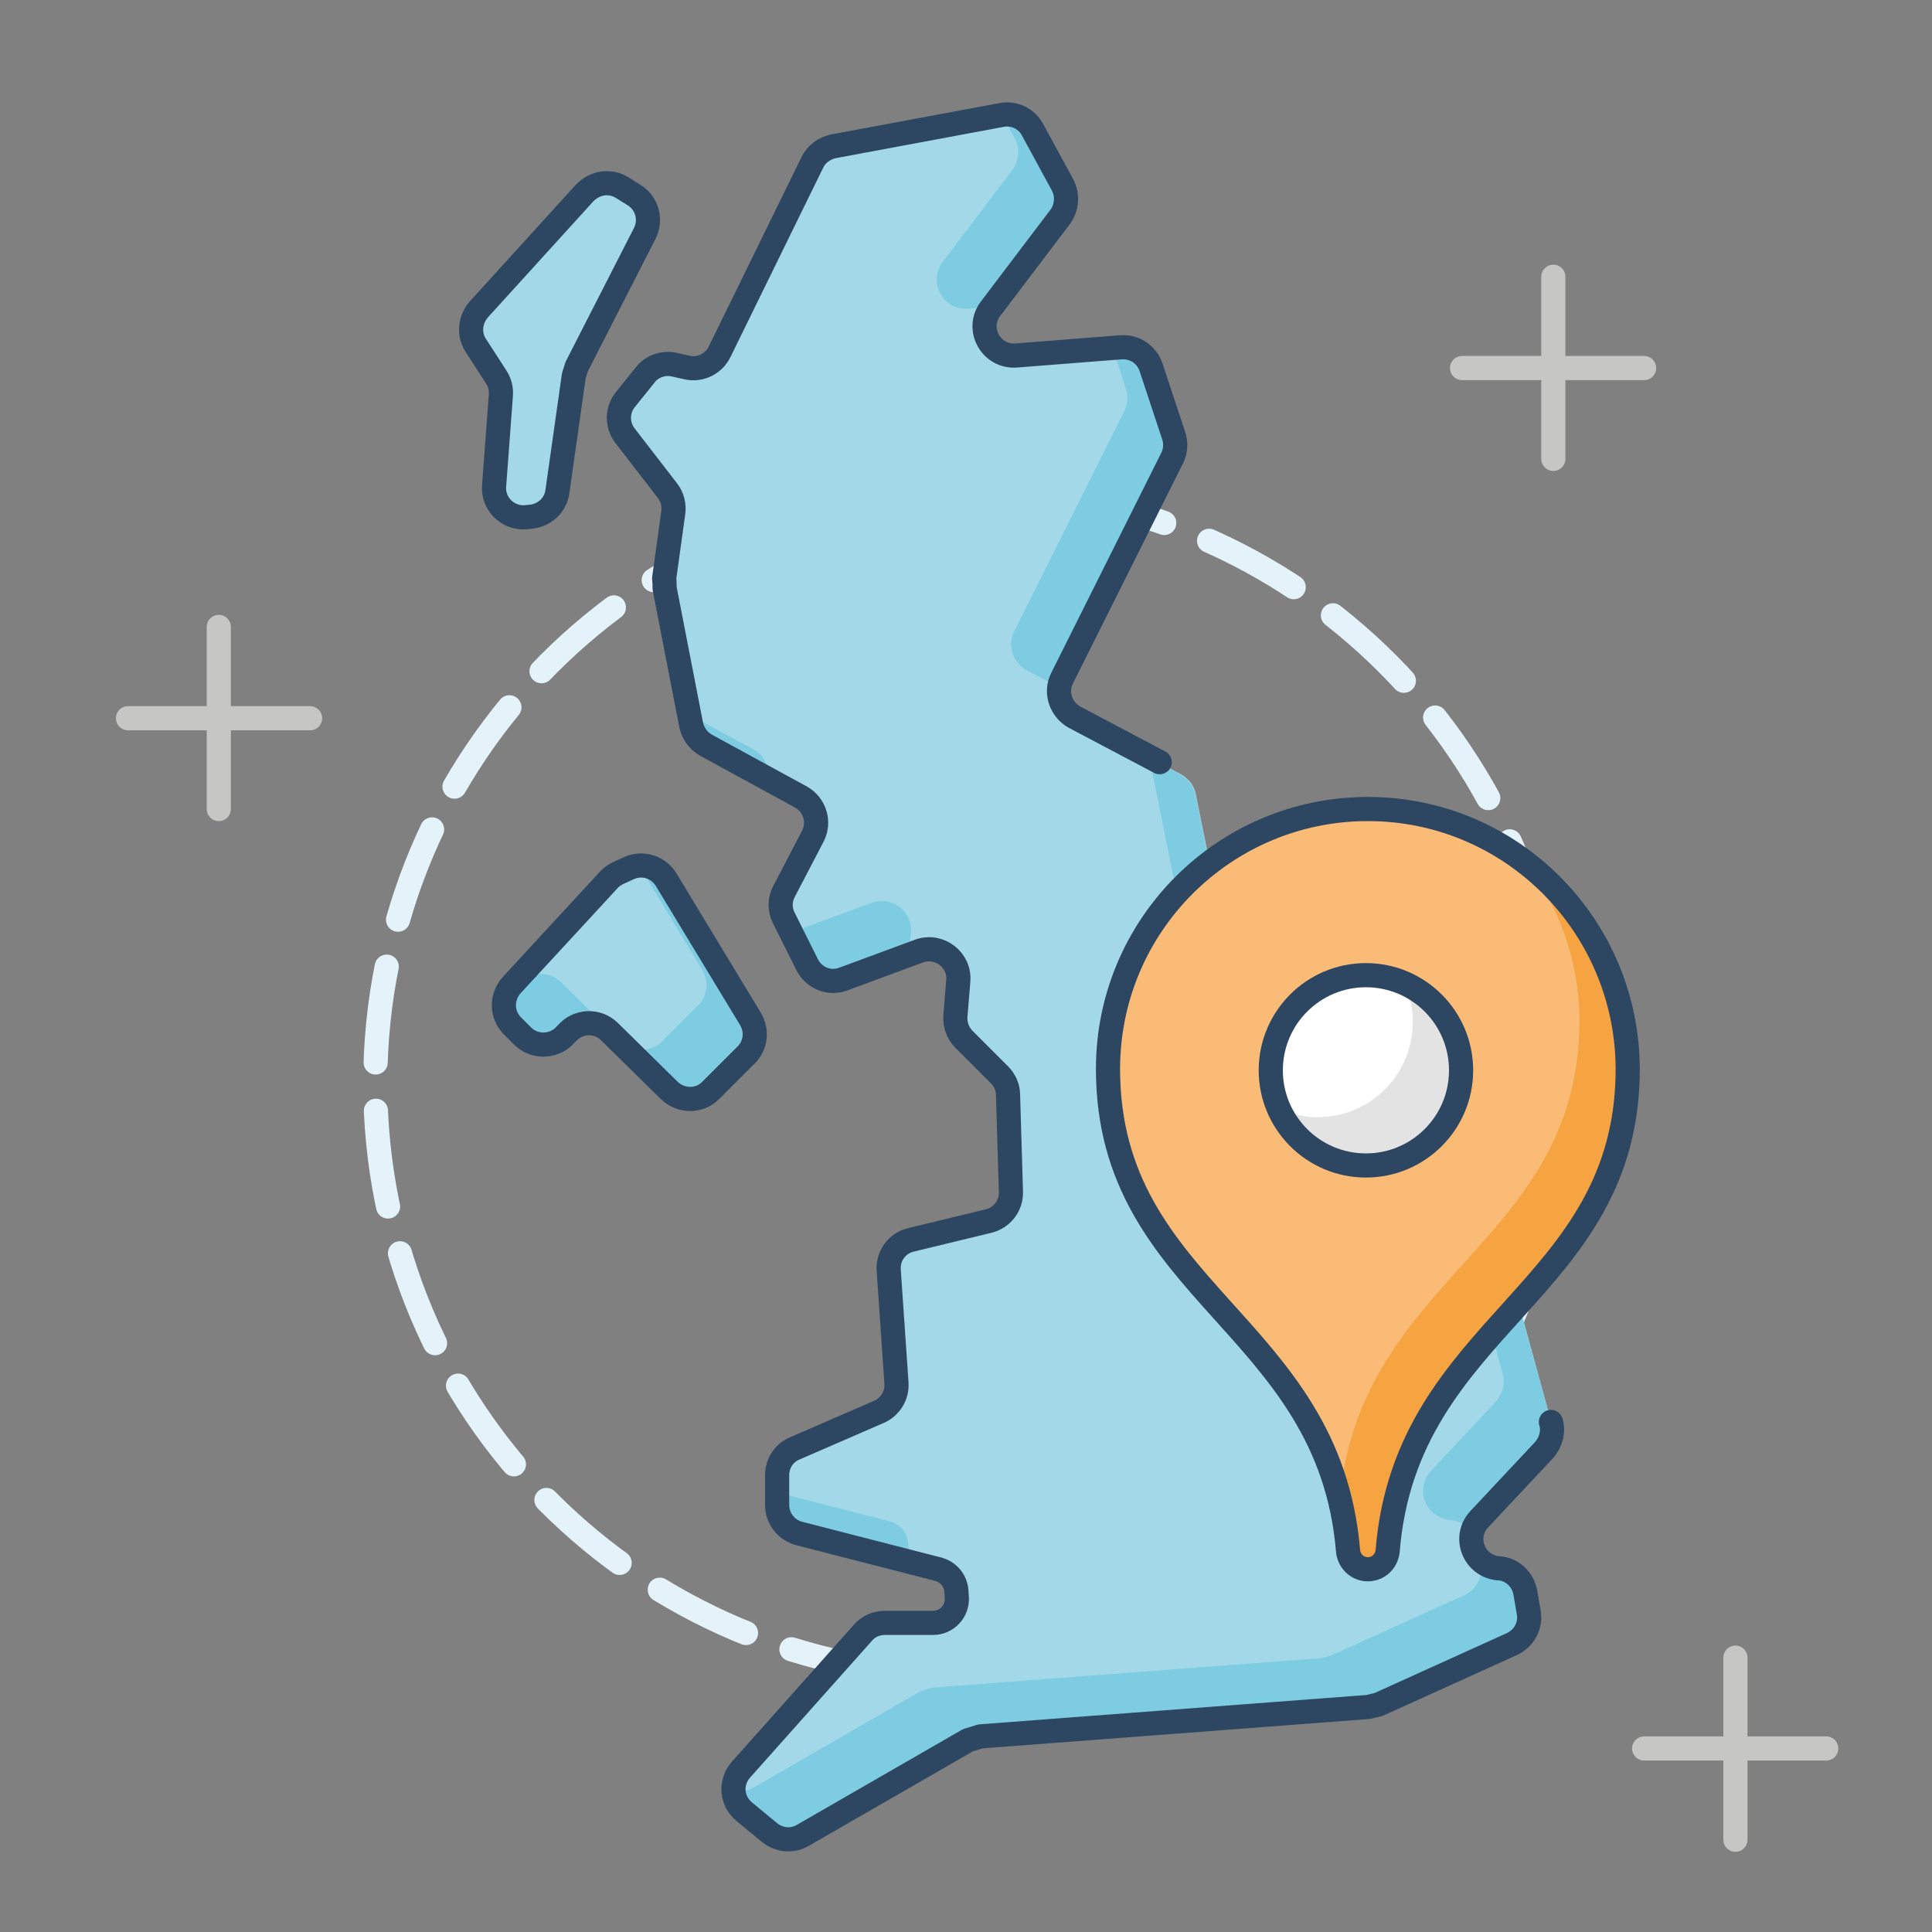 <?xml version="1.0" encoding="utf-8"?>
<!-- Generator: Adobe Illustrator 22.1.0, SVG Export Plug-In . SVG Version: 6.00 Build 0)  -->
<svg version="1.1" id="Layer_1" xmlns="http://www.w3.org/2000/svg" xmlns:xlink="http://www.w3.org/1999/xlink" x="0px" y="0px"
	 viewBox="0 0 400 400" style="enable-background:new 0 0 400 400;" xml:space="preserve">
<rect x="0" y="0" width="400" height="400" fill="#808080" stroke="none"/>
<style type="text/css">
	
		.st0{fill:none;stroke:#E4F3F9;stroke-width:5;stroke-linecap:round;stroke-linejoin:round;stroke-miterlimit:10;stroke-dasharray:20,10;}
	.st1{fill:#A3D8E8;}
	.st2{fill:#7DCCE1;}
	.st3{fill:none;stroke:#2D4662;stroke-width:5;stroke-linecap:round;stroke-linejoin:round;stroke-miterlimit:10;}
	.st4{fill:#A3D8E8;stroke:#2D4662;stroke-width:5;stroke-linecap:round;stroke-linejoin:round;stroke-miterlimit:10;}
	.st5{fill:#F9BB75;}
	.st6{fill:#F6A442;}
	.st7{fill:#FFFFFF;}
	.st8{fill:#E3E3E3;}
	.st9{fill:none;stroke:#C6C6C5;stroke-width:5;stroke-linecap:round;stroke-linejoin:round;stroke-miterlimit:10;}
</style>
<g id="UK_x5F_alt">
	<path class="st0" d="M323.2,224.2c0,67.8-55,122.8-122.8,122.8c-67.8,0-122.8-55-122.7-122.8c0-67.8,55-122.8,122.8-122.8
		S323.2,156.5,323.2,224.2L323.2,224.2z"/>
	<g>
		<path class="st1" d="M172.6,30.6l34.9-6.5c2.6-0.5,5.2,0.8,6.4,3.1l6.2,11.4c1.1,2.1,0.9,4.7-0.5,6.6l-14.4,19
			c-3.2,4.2,0.1,10.1,5.3,9.7l21.7-1.7c2.8-0.2,5.3,1.5,6.2,4.1l4.7,14.2c0.5,1.5,0.4,3.2-0.3,4.6l-22.8,45.6
			c-1.5,2.9-0.3,6.5,2.6,8.1l21.9,11.5c1.6,0.9,2.8,2.4,3.1,4.2l6.7,33.3c0.4,1.9,1.6,3.4,3.3,4.3l15.9,7.7c1.6,0.8,2.8,2.2,3.2,3.9
			l13.6,50.2c0.8,2.9,3.5,4.8,6.5,4.4l11.6-1.2c3-0.3,5.7,1.6,6.5,4.4l6.3,23c0.6,2,0,4.2-1.4,5.8l-13.4,14.3
			c-3.5,3.7-1.2,9.7,3.9,10.2l0.2,0c2.7,0.2,4.9,2.3,5.4,5l0.7,4.1c0.5,2.7-0.9,5.4-3.5,6.6l-27.6,12.5c-0.7,0.2-1.4,0.3-2,0.5
			l-80.4,6.1c-0.9,0.3-1.7,0.5-2.6,0.8L166.2,380c-2.2,1.3-4.9,1-6.9-0.6l-5.2-4.3c-2.7-2.2-3-6.1-0.7-8.7l25.3-28.4
			c1.1-1.3,2.8-2,4.5-2h10c2.8,0,5.1-2.4,4.9-5.3l-0.1-1.4c-0.2-2.1-1.6-3.8-3.7-4.4l-28.8-7.4c-2.7-0.7-4.6-3.1-4.6-5.9v-6.2
			c0-2.4,1.4-4.6,3.6-5.5l17.5-7.6c2.3-1,3.8-3.4,3.6-6L184,263c-0.2-3,1.7-5.6,4.6-6.3l16.1-3.9c2.8-0.7,4.7-3.2,4.6-6.1l-0.6-20.1
			c0-1.5-0.7-3-1.8-4.1l-7.3-7.3c-1.3-1.3-1.9-3-1.8-4.8l0.6-7.3c0.4-4.4-4-7.7-8.1-6.2l-15.7,5.8c-2.9,1.1-6.1-0.2-7.5-3l-4.8-9.6
			c-0.9-1.7-0.9-3.8,0-5.5l6-11.5c1.5-2.9,0.4-6.5-2.5-8.1l-19.6-10.7c-1.6-0.9-2.7-2.4-3.1-4.2l-5.5-28.3c0-0.7,0-1.3-0.1-2
			l1.9-13.7c0.2-1.6-0.2-3.2-1.2-4.5l-8.8-11.4c-1.7-2.2-1.7-5.3,0.1-7.5l4.1-5.1c1.4-1.8,3.8-2.6,6-2.1l2.7,0.6
			c2.7,0.6,5.5-0.8,6.7-3.3l19.2-39.2C169.1,32.1,170.7,30.9,172.6,30.6z"/>
		<path class="st1" d="M106.2,212.5l2.1,2.1c2.5,2.4,6.6,2.2,8.9-0.5l0.1-0.1c2.3-2.7,6.4-2.9,8.9-0.4l12.4,12.2
			c2.4,2.3,6.2,2.3,8.5,0l7.4-7.4c2-2,2.3-5,0.9-7.4l-17.5-28.9c-1.6-2.6-4.8-3.6-7.6-2.4l-2.4,1.1c-0.6,0.3-1.2,0.7-1.7,1.2
			L105.9,204C103.7,206.5,103.8,210.2,106.2,212.5z"/>
		<g>
			<path class="st2" d="M188,319.4c-0.2-2.1-1.6-3.8-3.7-4.4l-23.4-6v2.7c0,2.8,1.9,5.2,4.6,5.9l22.1,5.6c0.4-0.8,0.6-1.6,0.5-2.5
				L188,319.4z"/>
			<path class="st2" d="M233.1,80.5c0.5,1.5,0.4,3.2-0.3,4.6l-22.8,45.6c-1.5,2.9-0.3,6.5,2.6,8.1l6.9,3.6c0.1-0.6,0.3-1.1,0.6-1.7
				l22.8-45.6c0.7-1.4,0.8-3.1,0.3-4.6l-4.7-14.2c-0.9-2.6-3.4-4.3-6.2-4.1l-1.8,0.1L233.1,80.5z"/>
			<path class="st2" d="M174.7,202.8l13.5-5l0.4-4.7c0.4-4.4-4-7.7-8.1-6.2l-15.7,5.8c-0.3,0.1-0.6,0.2-0.9,0.2l3.4,6.8
				C168.6,202.6,171.8,203.9,174.7,202.8z"/>
			<path class="st2" d="M244.2,187.8c0.4,1.9,1.6,3.4,3.3,4.3l6.1,3l-6.1-30.5c-0.4-1.8-1.5-3.3-3.1-4.2l-6.4-3.4L244.2,187.8z"/>
			<path class="st2" d="M280.2,253.8c0.8,2.9,3.5,4.8,6.5,4.4l1.9-0.2l-12-44.4c-0.5-1.7-1.6-3.1-3.2-3.9l-5.9-2.8L280.2,253.8z"/>
			<path class="st2" d="M315.8,329.6c-0.5-2.7-2.7-4.7-5.4-5l-0.2,0c-1.6-0.1-2.9-0.8-3.8-1.8l0.2,0.9c0.5,2.7-0.9,5.4-3.5,6.6
				l-27.6,12.5c-0.7,0.2-1.4,0.3-2,0.5l-80.4,6.1c-0.9,0.3-1.7,0.5-2.6,0.8L156.2,370c-1.3,0.8-2.8,1-4.3,0.7
				c0.1,1.7,0.8,3.3,2.2,4.5l5.2,4.3c2,1.6,4.7,1.8,6.9,0.6l34.2-19.9c0.9-0.3,1.7-0.5,2.6-0.8l80.4-6.1c0.7-0.2,1.4-0.3,2-0.5
				l27.6-12.5c2.5-1.1,3.9-3.8,3.5-6.6L315.8,329.6z"/>
			<path class="st2" d="M321.1,294.4l-6.3-23c-0.8-2.9-3.5-4.7-6.5-4.4l-1.9,0.2l4.7,17.2c0.6,2,0,4.2-1.4,5.8l-13.4,14.3
				c-3.5,3.7-1.2,9.7,3.9,10.2l0.2,0c1.8,0.2,3.4,1.2,4.4,2.6c0.2-1,0.7-2,1.5-2.8l13.4-14.3C321.2,298.7,321.7,296.5,321.1,294.4z"
				/>
			<path class="st2" d="M210.1,28.6c1.1,2.1,0.9,4.7-0.5,6.6l-14.4,19c-3.2,4.2,0.1,10.1,5.3,9.7l5.2-0.4l13.9-18.3
				c1.4-1.9,1.6-4.5,0.5-6.6l-6.2-11.4c-1.2-2.3-3.7-3.5-6.3-3.1L210.1,28.6z"/>
			<path class="st2" d="M147.1,225.6l7.4-7.4c2-2,2.3-5,0.9-7.4l-17.5-28.9c-1.2-2-3.5-3.1-5.7-2.9l13.2,21.8
				c1.4,2.4,1.1,5.4-0.9,7.4l-7.4,7.4c-2.3,2.3-6.2,2.4-8.5,0l-12.4-12.2c-2.5-2.5-6.6-2.3-8.9,0.4l-0.1,0.1
				c-0.7,0.8-1.5,1.4-2.4,1.7c-0.9,2.2-0.5,4.9,1.4,6.7l2.1,2.1c2.5,2.4,6.6,2.2,8.9-0.5l0.1-0.1c2.3-2.7,6.4-2.9,8.9-0.4l12.4,12.2
				C141,228,144.8,227.9,147.1,225.6z"/>
			<path class="st2" d="M146.3,154.4l12.7,6.9c0.4-2.5-0.8-5-3.1-6.2l-13.1-7.1l0.5,2.3C143.6,152.1,144.7,153.6,146.3,154.4z"/>
		</g>
		<path class="st3" d="M321.1,294.4c0.6,2,0,4.2-1.4,5.8l-13.4,14.3c-3.5,3.7-1.2,9.7,3.9,10.2l0.2,0c2.7,0.2,4.9,2.3,5.4,5l0.7,4.1
			c0.5,2.7-0.9,5.4-3.5,6.6l-27.6,12.5c-0.7,0.2-1.4,0.3-2,0.5l-80.4,6.1c-0.9,0.3-1.7,0.5-2.6,0.8L166.2,380
			c-2.2,1.3-4.9,1-6.9-0.6l-5.2-4.3c-2.7-2.2-3-6.1-0.7-8.7l25.3-28.4c1.1-1.3,2.8-2,4.5-2h10c2.8,0,5.1-2.4,4.9-5.3l-0.1-1.4
			c-0.2-2.1-1.6-3.8-3.7-4.4l-28.8-7.4c-2.7-0.7-4.6-3.1-4.6-5.9v-6.2c0-2.4,1.4-4.6,3.6-5.5l17.5-7.6c2.3-1,3.8-3.4,3.6-6L184,263
			c-0.2-3,1.7-5.6,4.6-6.3l16.1-3.9c2.8-0.7,4.7-3.2,4.6-6.1l-0.6-20.1c0-1.5-0.7-3-1.8-4.1l-7.3-7.3c-1.3-1.3-1.9-3-1.8-4.8
			l0.6-7.3c0.4-4.4-4-7.7-8.1-6.2l-15.7,5.8c-2.9,1.1-6.1-0.2-7.5-3l-4.8-9.6c-0.9-1.7-0.9-3.8,0-5.5l6-11.5
			c1.5-2.9,0.4-6.5-2.5-8.1l-19.6-10.7c-1.6-0.9-2.7-2.4-3.1-4.2l-5.5-28.3c0-0.7,0-1.3-0.1-2l1.9-13.7c0.2-1.6-0.2-3.2-1.2-4.5
			l-8.8-11.4c-1.7-2.2-1.7-5.3,0.1-7.5l4.1-5.1c1.4-1.8,3.8-2.6,6-2.1l2.7,0.6c2.7,0.6,5.5-0.8,6.7-3.3l19.2-39.2
			c0.8-1.7,2.5-2.9,4.3-3.3l34.9-6.5c2.6-0.5,5.2,0.8,6.4,3.1l6.2,11.4c1.1,2.1,0.9,4.7-0.5,6.6l-14.4,19c-3.2,4.2,0.1,10.1,5.3,9.7
			l21.7-1.7c2.8-0.2,5.3,1.5,6.2,4.1l4.7,14.2c0.5,1.5,0.4,3.2-0.3,4.6l-22.8,45.6c-1.5,2.9-0.3,6.5,2.6,8.1l17.6,9.3"/>
		<path class="st4" d="M128.9,38.9l2.4,1.5c2.7,1.7,3.6,5.1,2.2,7.9l-14.1,27.6c-0.2,0.6-0.4,1.3-0.6,1.9l-3.4,24
			c-0.4,2.9-2.8,5-5.7,5.2l-1,0.1c-3.7,0.2-6.7-2.9-6.4-6.5l1.4-18.8c0.1-1.3-0.2-2.6-1-3.8l-4.2-6.5c-1.5-2.3-1.2-5.3,0.6-7.4
			l21.9-24.1C123.2,37.7,126.4,37.3,128.9,38.9z"/>
		<path class="st3" d="M106.2,212.5l2.1,2.1c2.5,2.4,6.6,2.2,8.9-0.5l0.1-0.1c2.3-2.7,6.4-2.9,8.9-0.4l12.4,12.2
			c2.4,2.3,6.2,2.3,8.5,0l7.4-7.4c2-2,2.3-5,0.9-7.4l-17.5-28.9c-1.6-2.6-4.8-3.6-7.6-2.4l-2.4,1.1c-0.6,0.3-1.2,0.7-1.7,1.2
			L105.9,204C103.7,206.5,103.8,210.2,106.2,212.5z"/>
	</g>
	<g>
		<path class="st5" d="M283.2,167.5c-29.7,0-53.8,24.1-53.8,53.8c0,46.4,45.8,52.7,49.7,99.8c0.2,2.1,1.9,3.8,4.1,3.8
			c2.2,0,3.9-1.7,4.1-3.8c3.8-47.2,49.7-53.4,49.7-99.8C336.9,191.6,312.9,167.5,283.2,167.5z"/>
		<path class="st6" d="M315.9,178.6c6.9,9.1,11.1,20.4,11.1,32.7c0,46.1-45.2,52.6-49.6,98.9c0.8,3.4,1.5,7,1.8,10.9
			c0.2,2.1,1.9,3.8,4.1,3.8c2.2,0,3.9-1.7,4.1-3.8c3.8-47.2,49.7-53.4,49.7-99.8C336.9,203.9,328.7,188.4,315.9,178.6z"/>
		<path class="st3" d="M283.2,167.5c-29.7,0-53.8,24.1-53.8,53.8c0,46.4,45.8,52.7,49.7,99.8c0.2,2.1,1.9,3.8,4.1,3.8
			c2.2,0,3.9-1.7,4.1-3.8c3.8-47.2,49.7-53.4,49.7-99.8C336.9,191.6,312.9,167.5,283.2,167.5z"/>
		<circle class="st7" cx="282.8" cy="221.6" r="19.7"/>
		<path class="st8" d="M290.8,203.6c1.1,2.4,1.7,5.1,1.7,8c0,10.9-8.8,19.7-19.7,19.7c-2.8,0-5.5-0.6-8-1.7c3.1,6.9,10,11.7,18,11.7
			c10.9,0,19.7-8.8,19.7-19.7C302.5,213.6,297.7,206.7,290.8,203.6z"/>
		<circle class="st3" cx="282.8" cy="221.6" r="19.7"/>
	</g>
	<g>
		<line class="st9" x1="359.3" y1="343.2" x2="359.3" y2="380.9"/>
		<line class="st9" x1="378.1" y1="362" x2="340.4" y2="362"/>
	</g>
	<g>
		<line class="st9" x1="321.6" y1="57.3" x2="321.6" y2="95"/>
		<line class="st9" x1="340.4" y1="76.2" x2="302.7" y2="76.2"/>
	</g>
	<g>
		<line class="st9" x1="45.3" y1="129.8" x2="45.3" y2="167.5"/>
		<line class="st9" x1="64.2" y1="148.7" x2="26.5" y2="148.7"/>
	</g>
</g>
</svg>
